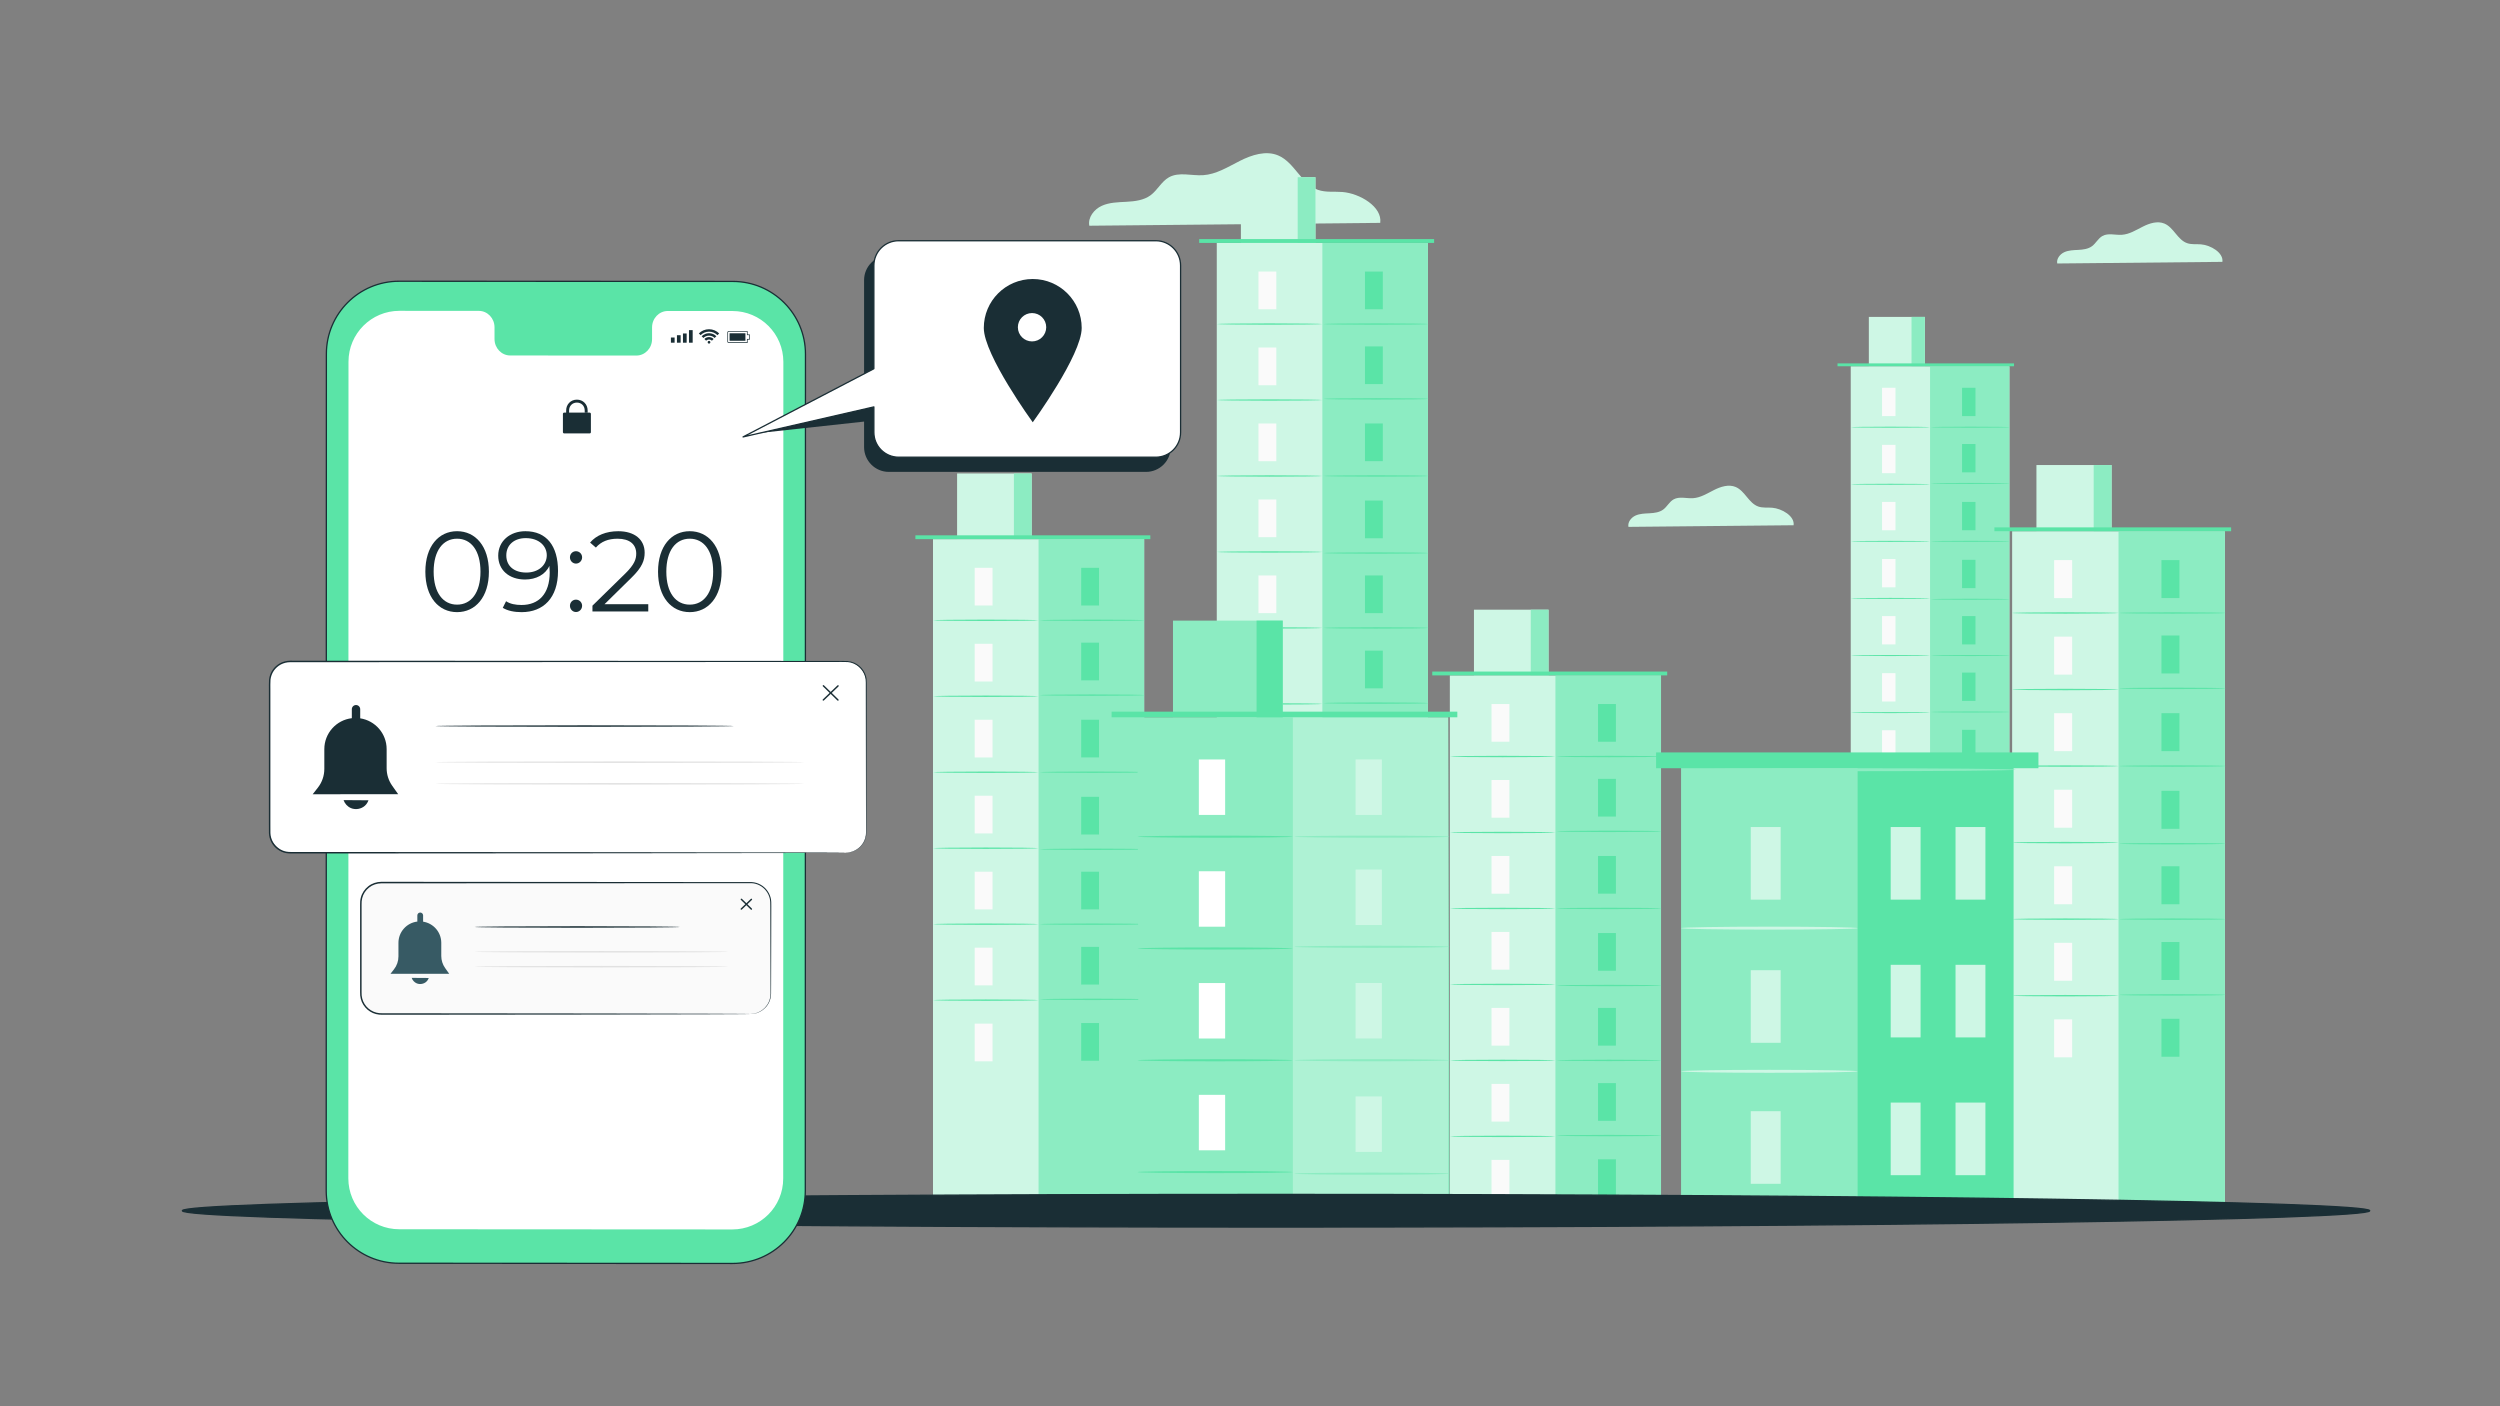 <svg xmlns="http://www.w3.org/2000/svg" id="uuid-5a891477-6f3b-4b2e-a28d-e7fbf93777f1" viewBox="0 0 1920 1080"><rect x="0" y="0" width="1920" height="1080" fill="#808080" stroke="none"/><defs><style>.uuid-258daaa4-2f3c-4146-a655-fd037c6ce42a,.uuid-f8ec0e79-d0f9-41c0-aed3-960163c0e06d,.uuid-a523d63c-c307-4034-b992-914afc15cbdc{stroke:#1a2e35;stroke-linecap:round;stroke-linejoin:round;}.uuid-258daaa4-2f3c-4146-a655-fd037c6ce42a,.uuid-bdcfda99-c3fd-48bd-b87d-62aa6bdd6c50{fill:#1a2e35;}.uuid-f8ec0e79-d0f9-41c0-aed3-960163c0e06d,.uuid-558e510d-ac00-4927-8e73-9e906c9e3621{fill:#5ae4a7;}.uuid-a523d63c-c307-4034-b992-914afc15cbdc,.uuid-ba85f4f7-aaab-4af8-9da5-ad1607bc5fd7,.uuid-64e65030-a5b2-4010-9401-5b8feca84968{fill:#fff;}.uuid-c5649ea3-1c7a-40bf-a57b-f04f1bf934c7{fill:#fafafa;}.uuid-98d539a3-3e73-469a-8a97-43da30f3c94f{fill:#8cecc2;}.uuid-ba2c1e19-851f-4027-a4aa-525a85f444d8{fill:#cef7e5;}.uuid-c6d29758-06cb-45ed-8378-cbd78f14aa1e{fill:#e1e1e1;}.uuid-674944bc-01ee-4c51-8987-6d414d9c125c{fill:#375a64;}.uuid-64e65030-a5b2-4010-9401-5b8feca84968{opacity:.3;}</style></defs><g><path class="uuid-ba2c1e19-851f-4027-a4aa-525a85f444d8" d="M786.4,312.38c.97-7.05-8.98-12.85-16.46-13.46-3.57-.29-7.27,.26-10.65-.92-7.32-2.55-10.24-12.01-17.39-15.02-5.34-2.25-11.49-.25-16.66,2.36-5.18,2.61-10.29,5.88-16.08,6.25-5.03,.32-10.49-1.54-14.89,.91-3.28,1.83-5,5.61-8.02,7.84-2.96,2.18-6.82,2.64-10.48,2.84-3.67,.2-7.47,.24-10.81,1.77-3.34,1.53-6.11,5.06-5.41,8.67l126.86-1.25Z"></path><path class="uuid-ba2c1e19-851f-4027-a4aa-525a85f444d8" d="M1377.48,403.4c.97-7.05-8.98-12.85-16.46-13.46-3.57-.29-7.27,.26-10.65-.92-7.32-2.55-10.24-12.01-17.39-15.02-5.34-2.25-11.49-.25-16.66,2.36-5.18,2.61-10.29,5.88-16.08,6.25-5.03,.32-10.49-1.54-14.89,.91-3.28,1.83-5,5.61-8.02,7.84-2.96,2.18-6.81,2.64-10.48,2.84-3.67,.2-7.47,.24-10.81,1.77-3.34,1.53-6.11,5.06-5.41,8.67l126.86-1.25Z"></path><path class="uuid-ba2c1e19-851f-4027-a4aa-525a85f444d8" d="M1706.8,201.12c.97-7.05-8.98-12.85-16.46-13.46-3.57-.29-7.27,.26-10.65-.92-7.32-2.55-10.24-12.01-17.39-15.02-5.34-2.25-11.49-.25-16.66,2.36-5.18,2.61-10.29,5.88-16.08,6.25-5.03,.32-10.49-1.54-14.89,.91-3.28,1.83-5,5.61-8.02,7.84-2.96,2.18-6.81,2.64-10.48,2.84-3.67,.2-7.47,.24-10.81,1.77-3.34,1.53-6.11,5.06-5.41,8.67l126.86-1.25Z"></path><path class="uuid-ba2c1e19-851f-4027-a4aa-525a85f444d8" d="M1060.02,171.16c1.71-12.42-15.82-22.64-28.99-23.7-6.28-.51-12.81,.45-18.76-1.62-12.89-4.49-18.04-21.15-30.62-26.46-9.4-3.97-20.23-.44-29.35,4.15-9.12,4.59-18.13,10.36-28.31,11.02-8.86,.57-18.48-2.72-26.23,1.61-5.78,3.23-8.8,9.88-14.13,13.81-5.21,3.84-12,4.66-18.47,5.01-6.46,.35-13.15,.42-19.04,3.11-5.89,2.69-10.75,8.92-9.53,15.27l223.43-2.2Z"></path><g><g><rect class="uuid-ba2c1e19-851f-4027-a4aa-525a85f444d8" x="934.48" y="186.56" width="162.18" height="513.97"></rect><rect class="uuid-98d539a3-3e73-469a-8a97-43da30f3c94f" x="1015.57" y="186.56" width="81.09" height="512.56"></rect><rect class="uuid-ba2c1e19-851f-4027-a4aa-525a85f444d8" x="953" y="136.1" width="57.27" height="50.46"></rect><rect class="uuid-98d539a3-3e73-469a-8a97-43da30f3c94f" x="996.62" y="136.1" width="13.65" height="50.46"></rect><polyline class="uuid-558e510d-ac00-4927-8e73-9e906c9e3621" points="920.96 186.56 920.96 183.61 1101.4 183.61 1101.4 186.56"></polyline><rect class="uuid-c5649ea3-1c7a-40bf-a57b-f04f1bf934c7" x="966.49" y="208.56" width="13.73" height="28.94"></rect><path class="uuid-558e510d-ac00-4927-8e73-9e906c9e3621" d="M1015.57,248.87c0,.31-18.15,.55-40.54,.55s-40.55-.25-40.55-.55,18.15-.55,40.55-.55,40.54,.25,40.54,.55Z"></path><g><rect class="uuid-558e510d-ac00-4927-8e73-9e906c9e3621" x="1048.28" y="208.56" width="13.73" height="28.94"></rect><path class="uuid-558e510d-ac00-4927-8e73-9e906c9e3621" d="M1097.36,248.87c0,.31-18.15,.55-40.54,.55s-40.55-.25-40.55-.55,18.15-.55,40.55-.55,40.54,.25,40.54,.55Z"></path></g><g><rect class="uuid-558e510d-ac00-4927-8e73-9e906c9e3621" x="1048.28" y="266.03" width="13.73" height="28.95"></rect><path class="uuid-558e510d-ac00-4927-8e73-9e906c9e3621" d="M1097.36,306.34c0,.31-18.15,.55-40.54,.55s-40.55-.25-40.55-.55,18.15-.55,40.55-.55,40.54,.25,40.54,.55Z"></path></g><g><rect class="uuid-558e510d-ac00-4927-8e73-9e906c9e3621" x="1048.28" y="325.23" width="13.73" height="28.95"></rect><path class="uuid-558e510d-ac00-4927-8e73-9e906c9e3621" d="M1097.36,365.54c0,.31-18.15,.55-40.54,.55s-40.55-.25-40.55-.55,18.15-.55,40.55-.55,40.54,.25,40.54,.55Z"></path></g><g><rect class="uuid-558e510d-ac00-4927-8e73-9e906c9e3621" x="1048.28" y="384.44" width="13.73" height="28.95"></rect><path class="uuid-558e510d-ac00-4927-8e73-9e906c9e3621" d="M1097.36,424.74c0,.31-18.15,.55-40.54,.55s-40.55-.25-40.55-.55,18.15-.55,40.55-.55,40.54,.25,40.54,.55Z"></path></g><g><rect class="uuid-558e510d-ac00-4927-8e73-9e906c9e3621" x="1048.28" y="441.95" width="13.73" height="28.95"></rect><path class="uuid-558e510d-ac00-4927-8e73-9e906c9e3621" d="M1097.36,482.25c0,.31-18.15,.55-40.54,.55s-40.55-.25-40.55-.55,18.15-.55,40.55-.55,40.54,.25,40.54,.55Z"></path></g><g><rect class="uuid-558e510d-ac00-4927-8e73-9e906c9e3621" x="1048.28" y="499.69" width="13.73" height="28.95"></rect><rect class="uuid-558e510d-ac00-4927-8e73-9e906c9e3621" x="1048.28" y="558.19" width="13.73" height="28.95"></rect><path class="uuid-558e510d-ac00-4927-8e73-9e906c9e3621" d="M1097.36,539.99c0,.31-18.15,.55-40.54,.55s-40.55-.25-40.55-.55,18.15-.55,40.55-.55,40.54,.25,40.54,.55Z"></path></g><rect class="uuid-c5649ea3-1c7a-40bf-a57b-f04f1bf934c7" x="966.49" y="266.91" width="13.73" height="28.95"></rect><path class="uuid-558e510d-ac00-4927-8e73-9e906c9e3621" d="M1015.57,307.22c0,.31-18.15,.55-40.54,.55s-40.55-.25-40.55-.55,18.15-.55,40.55-.55,40.54,.25,40.54,.55Z"></path><rect class="uuid-c5649ea3-1c7a-40bf-a57b-f04f1bf934c7" x="966.49" y="325.25" width="13.73" height="28.95"></rect><path class="uuid-558e510d-ac00-4927-8e73-9e906c9e3621" d="M1015.57,365.56c0,.31-18.15,.55-40.54,.55s-40.55-.25-40.55-.55,18.15-.55,40.55-.55,40.54,.25,40.54,.55Z"></path><rect class="uuid-c5649ea3-1c7a-40bf-a57b-f04f1bf934c7" x="966.49" y="383.6" width="13.73" height="28.95"></rect><path class="uuid-558e510d-ac00-4927-8e73-9e906c9e3621" d="M1015.57,423.91c0,.31-18.15,.55-40.54,.55s-40.55-.25-40.55-.55,18.15-.55,40.55-.55,40.54,.25,40.54,.55Z"></path><rect class="uuid-c5649ea3-1c7a-40bf-a57b-f04f1bf934c7" x="966.49" y="441.95" width="13.73" height="28.95"></rect><path class="uuid-558e510d-ac00-4927-8e73-9e906c9e3621" d="M1015.57,482.25c0,.31-18.15,.55-40.54,.55s-40.55-.25-40.55-.55,18.15-.55,40.55-.55,40.54,.25,40.54,.55Z"></path><rect class="uuid-c5649ea3-1c7a-40bf-a57b-f04f1bf934c7" x="966.49" y="500.29" width="13.73" height="28.95"></rect><path class="uuid-558e510d-ac00-4927-8e73-9e906c9e3621" d="M1015.57,540.6c0,.31-18.15,.55-40.54,.55s-40.55-.25-40.55-.55,18.15-.55,40.55-.55,40.54,.25,40.54,.55Z"></path><rect class="uuid-c5649ea3-1c7a-40bf-a57b-f04f1bf934c7" x="966.49" y="558.64" width="13.73" height="28.94"></rect></g><g><rect class="uuid-ba2c1e19-851f-4027-a4aa-525a85f444d8" x="716.54" y="414.07" width="162.18" height="513.97"></rect><rect class="uuid-98d539a3-3e73-469a-8a97-43da30f3c94f" x="797.62" y="414.07" width="81.09" height="512.56"></rect><rect class="uuid-ba2c1e19-851f-4027-a4aa-525a85f444d8" x="735.05" y="363.62" width="57.27" height="50.46"></rect><rect class="uuid-98d539a3-3e73-469a-8a97-43da30f3c94f" x="778.67" y="363.62" width="13.65" height="50.46"></rect><polyline class="uuid-558e510d-ac00-4927-8e73-9e906c9e3621" points="703.02 414.07 703.02 411.13 883.46 411.13 883.46 414.07"></polyline><rect class="uuid-c5649ea3-1c7a-40bf-a57b-f04f1bf934c7" x="748.55" y="436.08" width="13.73" height="28.95"></rect><path class="uuid-558e510d-ac00-4927-8e73-9e906c9e3621" d="M797.62,476.39c0,.31-18.15,.55-40.54,.55s-40.55-.25-40.55-.55,18.15-.55,40.55-.55,40.54,.25,40.54,.55Z"></path><g><rect class="uuid-558e510d-ac00-4927-8e73-9e906c9e3621" x="830.34" y="436.08" width="13.73" height="28.95"></rect><path class="uuid-558e510d-ac00-4927-8e73-9e906c9e3621" d="M879.42,476.39c0,.31-18.15,.55-40.54,.55s-40.55-.25-40.55-.55,18.15-.55,40.55-.55,40.54,.25,40.54,.55Z"></path></g><g><rect class="uuid-558e510d-ac00-4927-8e73-9e906c9e3621" x="830.34" y="493.55" width="13.73" height="28.95"></rect><path class="uuid-558e510d-ac00-4927-8e73-9e906c9e3621" d="M879.42,533.86c0,.31-18.15,.55-40.54,.55s-40.55-.25-40.55-.55,18.15-.55,40.55-.55,40.54,.25,40.54,.55Z"></path></g><g><rect class="uuid-558e510d-ac00-4927-8e73-9e906c9e3621" x="830.34" y="552.75" width="13.73" height="28.95"></rect><path class="uuid-558e510d-ac00-4927-8e73-9e906c9e3621" d="M879.42,593.06c0,.31-18.15,.55-40.54,.55s-40.55-.25-40.55-.55,18.15-.55,40.55-.55,40.54,.25,40.54,.55Z"></path></g><g><rect class="uuid-558e510d-ac00-4927-8e73-9e906c9e3621" x="830.34" y="611.95" width="13.73" height="28.95"></rect><path class="uuid-558e510d-ac00-4927-8e73-9e906c9e3621" d="M879.42,652.26c0,.31-18.15,.55-40.54,.55s-40.55-.25-40.55-.55,18.15-.55,40.55-.55,40.54,.25,40.54,.55Z"></path></g><g><rect class="uuid-558e510d-ac00-4927-8e73-9e906c9e3621" x="830.34" y="669.46" width="13.73" height="28.95"></rect><path class="uuid-558e510d-ac00-4927-8e73-9e906c9e3621" d="M879.42,709.77c0,.31-18.15,.55-40.54,.55s-40.55-.25-40.55-.55,18.15-.55,40.55-.55,40.54,.25,40.54,.55Z"></path></g><g><rect class="uuid-558e510d-ac00-4927-8e73-9e906c9e3621" x="830.34" y="727.2" width="13.73" height="28.95"></rect><rect class="uuid-558e510d-ac00-4927-8e73-9e906c9e3621" x="830.34" y="785.7" width="13.73" height="28.95"></rect><path class="uuid-558e510d-ac00-4927-8e73-9e906c9e3621" d="M879.42,767.51c0,.31-18.15,.55-40.54,.55s-40.55-.25-40.55-.55,18.15-.55,40.55-.55,40.54,.25,40.54,.55Z"></path></g><rect class="uuid-c5649ea3-1c7a-40bf-a57b-f04f1bf934c7" x="748.55" y="494.43" width="13.73" height="28.95"></rect><path class="uuid-558e510d-ac00-4927-8e73-9e906c9e3621" d="M797.62,534.73c0,.31-18.15,.55-40.54,.55s-40.55-.25-40.55-.55,18.15-.55,40.55-.55,40.54,.25,40.54,.55Z"></path><rect class="uuid-c5649ea3-1c7a-40bf-a57b-f04f1bf934c7" x="748.55" y="552.77" width="13.73" height="28.95"></rect><path class="uuid-558e510d-ac00-4927-8e73-9e906c9e3621" d="M797.62,593.08c0,.31-18.15,.55-40.54,.55s-40.55-.25-40.55-.55,18.15-.55,40.55-.55,40.54,.25,40.54,.55Z"></path><rect class="uuid-c5649ea3-1c7a-40bf-a57b-f04f1bf934c7" x="748.55" y="611.12" width="13.73" height="28.95"></rect><path class="uuid-558e510d-ac00-4927-8e73-9e906c9e3621" d="M797.62,651.42c0,.31-18.15,.55-40.54,.55s-40.55-.25-40.55-.55,18.15-.55,40.55-.55,40.54,.25,40.54,.55Z"></path><rect class="uuid-c5649ea3-1c7a-40bf-a57b-f04f1bf934c7" x="748.55" y="669.46" width="13.73" height="28.95"></rect><path class="uuid-558e510d-ac00-4927-8e73-9e906c9e3621" d="M797.62,709.77c0,.31-18.15,.55-40.54,.55s-40.55-.25-40.55-.55,18.15-.55,40.55-.55,40.54,.25,40.54,.55Z"></path><rect class="uuid-c5649ea3-1c7a-40bf-a57b-f04f1bf934c7" x="748.55" y="727.81" width="13.73" height="28.95"></rect><path class="uuid-558e510d-ac00-4927-8e73-9e906c9e3621" d="M797.62,768.11c0,.31-18.15,.55-40.54,.55s-40.55-.25-40.55-.55,18.15-.55,40.55-.55,40.54,.25,40.54,.55Z"></path><rect class="uuid-c5649ea3-1c7a-40bf-a57b-f04f1bf934c7" x="748.55" y="786.15" width="13.73" height="28.95"></rect></g><g><rect class="uuid-ba2c1e19-851f-4027-a4aa-525a85f444d8" x="1113.48" y="518.7" width="162.18" height="409.35"></rect><rect class="uuid-98d539a3-3e73-469a-8a97-43da30f3c94f" x="1194.57" y="518.7" width="81.09" height="408.22"></rect><rect class="uuid-ba2c1e19-851f-4027-a4aa-525a85f444d8" x="1132" y="468.24" width="57.27" height="50.46"></rect><rect class="uuid-98d539a3-3e73-469a-8a97-43da30f3c94f" x="1175.62" y="468.24" width="13.65" height="50.46"></rect><polyline class="uuid-558e510d-ac00-4927-8e73-9e906c9e3621" points="1099.97 518.7 1099.97 515.75 1280.41 515.75 1280.41 518.7"></polyline><rect class="uuid-c5649ea3-1c7a-40bf-a57b-f04f1bf934c7" x="1145.5" y="540.7" width="13.73" height="28.95"></rect><path class="uuid-558e510d-ac00-4927-8e73-9e906c9e3621" d="M1194.57,581.01c0,.31-18.15,.55-40.54,.55s-40.55-.25-40.55-.55,18.15-.55,40.55-.55,40.54,.25,40.54,.55Z"></path><g><rect class="uuid-558e510d-ac00-4927-8e73-9e906c9e3621" x="1227.29" y="540.7" width="13.73" height="28.95"></rect><path class="uuid-558e510d-ac00-4927-8e73-9e906c9e3621" d="M1276.37,581.01c0,.31-18.15,.55-40.54,.55s-40.55-.25-40.55-.55,18.15-.55,40.55-.55,40.54,.25,40.54,.55Z"></path></g><g><rect class="uuid-558e510d-ac00-4927-8e73-9e906c9e3621" x="1227.29" y="598.17" width="13.73" height="28.95"></rect><path class="uuid-558e510d-ac00-4927-8e73-9e906c9e3621" d="M1276.37,638.48c0,.31-18.15,.55-40.54,.55s-40.55-.25-40.55-.55,18.15-.55,40.55-.55,40.54,.25,40.54,.55Z"></path></g><g><rect class="uuid-558e510d-ac00-4927-8e73-9e906c9e3621" x="1227.29" y="657.38" width="13.73" height="28.95"></rect><path class="uuid-558e510d-ac00-4927-8e73-9e906c9e3621" d="M1276.37,697.68c0,.31-18.15,.55-40.54,.55s-40.55-.25-40.55-.55,18.15-.55,40.55-.55,40.54,.25,40.54,.55Z"></path></g><g><rect class="uuid-558e510d-ac00-4927-8e73-9e906c9e3621" x="1227.29" y="716.58" width="13.73" height="28.95"></rect><path class="uuid-558e510d-ac00-4927-8e73-9e906c9e3621" d="M1276.37,756.88c0,.31-18.15,.55-40.54,.55s-40.55-.25-40.55-.55,18.15-.55,40.55-.55,40.54,.25,40.54,.55Z"></path></g><g><rect class="uuid-558e510d-ac00-4927-8e73-9e906c9e3621" x="1227.29" y="774.09" width="13.73" height="28.95"></rect><path class="uuid-558e510d-ac00-4927-8e73-9e906c9e3621" d="M1276.37,814.39c0,.31-18.15,.55-40.54,.55s-40.55-.25-40.55-.55,18.15-.55,40.55-.55,40.54,.25,40.54,.55Z"></path></g><g><rect class="uuid-558e510d-ac00-4927-8e73-9e906c9e3621" x="1227.29" y="831.83" width="13.73" height="28.95"></rect><rect class="uuid-558e510d-ac00-4927-8e73-9e906c9e3621" x="1227.29" y="890.33" width="13.73" height="28.95"></rect><path class="uuid-558e510d-ac00-4927-8e73-9e906c9e3621" d="M1276.37,872.13c0,.31-18.15,.55-40.54,.55s-40.55-.25-40.55-.55,18.15-.55,40.55-.55,40.54,.25,40.54,.55Z"></path></g><rect class="uuid-c5649ea3-1c7a-40bf-a57b-f04f1bf934c7" x="1145.5" y="599.05" width="13.73" height="28.95"></rect><path class="uuid-558e510d-ac00-4927-8e73-9e906c9e3621" d="M1194.57,639.36c0,.31-18.15,.55-40.54,.55s-40.55-.25-40.55-.55,18.15-.55,40.55-.55,40.54,.25,40.54,.55Z"></path><rect class="uuid-c5649ea3-1c7a-40bf-a57b-f04f1bf934c7" x="1145.5" y="657.4" width="13.73" height="28.95"></rect><path class="uuid-558e510d-ac00-4927-8e73-9e906c9e3621" d="M1194.57,697.7c0,.31-18.15,.55-40.54,.55s-40.55-.25-40.55-.55,18.15-.55,40.55-.55,40.54,.25,40.54,.55Z"></path><rect class="uuid-c5649ea3-1c7a-40bf-a57b-f04f1bf934c7" x="1145.5" y="715.74" width="13.73" height="28.95"></rect><path class="uuid-558e510d-ac00-4927-8e73-9e906c9e3621" d="M1194.57,756.05c0,.31-18.15,.55-40.54,.55s-40.55-.25-40.55-.55,18.15-.55,40.55-.55,40.54,.25,40.54,.55Z"></path><rect class="uuid-c5649ea3-1c7a-40bf-a57b-f04f1bf934c7" x="1145.5" y="774.09" width="13.73" height="28.95"></rect><path class="uuid-558e510d-ac00-4927-8e73-9e906c9e3621" d="M1194.57,814.39c0,.31-18.15,.55-40.54,.55s-40.55-.25-40.55-.55,18.15-.55,40.55-.55,40.54,.25,40.54,.55Z"></path><rect class="uuid-c5649ea3-1c7a-40bf-a57b-f04f1bf934c7" x="1145.5" y="832.43" width="13.73" height="28.95"></rect><path class="uuid-558e510d-ac00-4927-8e73-9e906c9e3621" d="M1194.57,872.74c0,.31-18.15,.55-40.54,.55s-40.55-.25-40.55-.55,18.15-.55,40.55-.55,40.54,.25,40.54,.55Z"></path><rect class="uuid-c5649ea3-1c7a-40bf-a57b-f04f1bf934c7" x="1145.5" y="890.78" width="13.73" height="28.95"></rect></g><g><rect class="uuid-ba2c1e19-851f-4027-a4aa-525a85f444d8" x="1421.36" y="281.29" width="121.84" height="386.14"></rect><rect class="uuid-98d539a3-3e73-469a-8a97-43da30f3c94f" x="1482.28" y="281.29" width="60.92" height="385.08"></rect><rect class="uuid-ba2c1e19-851f-4027-a4aa-525a85f444d8" x="1435.27" y="243.38" width="43.02" height="37.91"></rect><rect class="uuid-98d539a3-3e73-469a-8a97-43da30f3c94f" x="1468.04" y="243.38" width="10.25" height="37.91"></rect><polyline class="uuid-558e510d-ac00-4927-8e73-9e906c9e3621" points="1411.21 281.29 1411.21 279.08 1546.77 279.08 1546.77 281.29"></polyline><rect class="uuid-c5649ea3-1c7a-40bf-a57b-f04f1bf934c7" x="1445.41" y="297.82" width="10.31" height="21.75"></rect><path class="uuid-558e510d-ac00-4927-8e73-9e906c9e3621" d="M1482.28,328.1c0,.23-13.64,.41-30.46,.41s-30.46-.19-30.46-.41,13.64-.42,30.46-.42,30.46,.19,30.46,.42Z"></path><g><rect class="uuid-558e510d-ac00-4927-8e73-9e906c9e3621" x="1506.86" y="297.82" width="10.31" height="21.75"></rect><path class="uuid-558e510d-ac00-4927-8e73-9e906c9e3621" d="M1543.73,328.1c0,.23-13.64,.41-30.46,.41s-30.46-.19-30.46-.41,13.64-.42,30.46-.42,30.46,.19,30.46,.42Z"></path></g><g><rect class="uuid-558e510d-ac00-4927-8e73-9e906c9e3621" x="1506.86" y="341" width="10.31" height="21.75"></rect><path class="uuid-558e510d-ac00-4927-8e73-9e906c9e3621" d="M1543.73,371.28c0,.23-13.64,.42-30.46,.42s-30.46-.19-30.46-.42,13.64-.41,30.46-.41,30.46,.19,30.46,.41Z"></path></g><g><rect class="uuid-558e510d-ac00-4927-8e73-9e906c9e3621" x="1506.86" y="385.47" width="10.31" height="21.75"></rect><path class="uuid-558e510d-ac00-4927-8e73-9e906c9e3621" d="M1543.73,415.75c0,.23-13.64,.41-30.46,.41s-30.46-.19-30.46-.41,13.64-.42,30.46-.42,30.46,.19,30.46,.42Z"></path></g><g><rect class="uuid-558e510d-ac00-4927-8e73-9e906c9e3621" x="1506.86" y="429.95" width="10.31" height="21.75"></rect><path class="uuid-558e510d-ac00-4927-8e73-9e906c9e3621" d="M1543.73,460.23c0,.23-13.64,.42-30.46,.42s-30.46-.19-30.46-.42,13.64-.41,30.46-.41,30.46,.19,30.46,.41Z"></path></g><g><rect class="uuid-558e510d-ac00-4927-8e73-9e906c9e3621" x="1506.86" y="473.16" width="10.31" height="21.75"></rect><path class="uuid-558e510d-ac00-4927-8e73-9e906c9e3621" d="M1543.73,503.44c0,.23-13.64,.42-30.46,.42s-30.46-.19-30.46-.42,13.64-.41,30.46-.41,30.46,.19,30.46,.41Z"></path></g><g><rect class="uuid-558e510d-ac00-4927-8e73-9e906c9e3621" x="1506.86" y="516.54" width="10.31" height="21.75"></rect><rect class="uuid-558e510d-ac00-4927-8e73-9e906c9e3621" x="1506.86" y="560.49" width="10.31" height="21.75"></rect><path class="uuid-558e510d-ac00-4927-8e73-9e906c9e3621" d="M1543.73,546.82c0,.23-13.64,.42-30.46,.42s-30.46-.19-30.46-.42,13.64-.42,30.46-.42,30.46,.19,30.46,.42Z"></path></g><rect class="uuid-c5649ea3-1c7a-40bf-a57b-f04f1bf934c7" x="1445.41" y="341.65" width="10.31" height="21.75"></rect><path class="uuid-558e510d-ac00-4927-8e73-9e906c9e3621" d="M1482.28,371.94c0,.23-13.64,.42-30.46,.42s-30.46-.19-30.46-.42,13.64-.42,30.46-.42,30.46,.19,30.46,.42Z"></path><rect class="uuid-c5649ea3-1c7a-40bf-a57b-f04f1bf934c7" x="1445.41" y="385.49" width="10.31" height="21.75"></rect><path class="uuid-558e510d-ac00-4927-8e73-9e906c9e3621" d="M1482.28,415.77c0,.23-13.64,.42-30.46,.42s-30.46-.19-30.46-.42,13.64-.41,30.46-.41,30.46,.19,30.46,.41Z"></path><rect class="uuid-c5649ea3-1c7a-40bf-a57b-f04f1bf934c7" x="1445.41" y="429.32" width="10.31" height="21.75"></rect><path class="uuid-558e510d-ac00-4927-8e73-9e906c9e3621" d="M1482.28,459.6c0,.23-13.64,.41-30.46,.41s-30.46-.19-30.46-.41,13.64-.42,30.46-.42,30.46,.19,30.46,.42Z"></path><rect class="uuid-c5649ea3-1c7a-40bf-a57b-f04f1bf934c7" x="1445.41" y="473.16" width="10.31" height="21.75"></rect><path class="uuid-558e510d-ac00-4927-8e73-9e906c9e3621" d="M1482.28,503.44c0,.23-13.64,.42-30.46,.42s-30.46-.19-30.46-.42,13.64-.41,30.46-.41,30.46,.19,30.46,.41Z"></path><rect class="uuid-c5649ea3-1c7a-40bf-a57b-f04f1bf934c7" x="1445.41" y="516.99" width="10.31" height="21.75"></rect><path class="uuid-558e510d-ac00-4927-8e73-9e906c9e3621" d="M1482.28,547.27c0,.23-13.64,.42-30.46,.42s-30.46-.19-30.46-.42,13.64-.41,30.46-.41,30.46,.19,30.46,.41Z"></path><rect class="uuid-c5649ea3-1c7a-40bf-a57b-f04f1bf934c7" x="1445.41" y="560.83" width="10.31" height="21.75"></rect></g><g><rect class="uuid-ba2c1e19-851f-4027-a4aa-525a85f444d8" x="1545.33" y="407.99" width="163.4" height="517.84"></rect><rect class="uuid-98d539a3-3e73-469a-8a97-43da30f3c94f" x="1627.03" y="407.99" width="81.7" height="516.41"></rect><rect class="uuid-ba2c1e19-851f-4027-a4aa-525a85f444d8" x="1563.99" y="357.15" width="57.7" height="50.84"></rect><rect class="uuid-98d539a3-3e73-469a-8a97-43da30f3c94f" x="1607.94" y="357.15" width="13.75" height="50.84"></rect><polyline class="uuid-558e510d-ac00-4927-8e73-9e906c9e3621" points="1531.72 407.99 1531.72 405.02 1713.51 405.02 1713.51 407.99"></polyline><rect class="uuid-c5649ea3-1c7a-40bf-a57b-f04f1bf934c7" x="1577.59" y="430.16" width="13.83" height="29.16"></rect><path class="uuid-558e510d-ac00-4927-8e73-9e906c9e3621" d="M1627.03,470.77c0,.31-18.29,.56-40.85,.56s-40.85-.25-40.85-.56,18.29-.56,40.85-.56,40.85,.25,40.85,.56Z"></path><g><rect class="uuid-558e510d-ac00-4927-8e73-9e906c9e3621" x="1659.99" y="430.16" width="13.83" height="29.16"></rect><path class="uuid-558e510d-ac00-4927-8e73-9e906c9e3621" d="M1709.44,470.77c0,.31-18.29,.56-40.85,.56s-40.85-.25-40.85-.56,18.29-.56,40.85-.56,40.85,.25,40.85,.56Z"></path></g><g><rect class="uuid-558e510d-ac00-4927-8e73-9e906c9e3621" x="1659.99" y="488.06" width="13.83" height="29.16"></rect><path class="uuid-558e510d-ac00-4927-8e73-9e906c9e3621" d="M1709.44,528.67c0,.31-18.29,.56-40.85,.56s-40.85-.25-40.85-.56,18.29-.56,40.85-.56,40.85,.25,40.85,.56Z"></path></g><g><rect class="uuid-558e510d-ac00-4927-8e73-9e906c9e3621" x="1659.99" y="547.71" width="13.83" height="29.16"></rect><path class="uuid-558e510d-ac00-4927-8e73-9e906c9e3621" d="M1709.44,588.32c0,.31-18.29,.56-40.85,.56s-40.85-.25-40.85-.56,18.29-.56,40.85-.56,40.85,.25,40.85,.56Z"></path></g><g><rect class="uuid-558e510d-ac00-4927-8e73-9e906c9e3621" x="1659.99" y="607.36" width="13.83" height="29.16"></rect><path class="uuid-558e510d-ac00-4927-8e73-9e906c9e3621" d="M1709.44,647.96c0,.31-18.29,.56-40.85,.56s-40.85-.25-40.85-.56,18.29-.56,40.85-.56,40.85,.25,40.85,.56Z"></path></g><g><rect class="uuid-558e510d-ac00-4927-8e73-9e906c9e3621" x="1659.99" y="665.3" width="13.83" height="29.16"></rect><path class="uuid-558e510d-ac00-4927-8e73-9e906c9e3621" d="M1709.44,705.91c0,.31-18.29,.56-40.85,.56s-40.85-.25-40.85-.56,18.29-.56,40.85-.56,40.85,.25,40.85,.56Z"></path></g><g><rect class="uuid-558e510d-ac00-4927-8e73-9e906c9e3621" x="1659.99" y="723.47" width="13.83" height="29.16"></rect><rect class="uuid-558e510d-ac00-4927-8e73-9e906c9e3621" x="1659.99" y="782.41" width="13.83" height="29.16"></rect><path class="uuid-558e510d-ac00-4927-8e73-9e906c9e3621" d="M1709.44,764.08c0,.31-18.29,.56-40.85,.56s-40.85-.25-40.85-.56,18.29-.56,40.85-.56,40.85,.25,40.85,.56Z"></path></g><rect class="uuid-c5649ea3-1c7a-40bf-a57b-f04f1bf934c7" x="1577.59" y="488.94" width="13.83" height="29.16"></rect><path class="uuid-558e510d-ac00-4927-8e73-9e906c9e3621" d="M1627.03,529.55c0,.31-18.29,.56-40.85,.56s-40.85-.25-40.85-.56,18.29-.56,40.85-.56,40.85,.25,40.85,.56Z"></path><rect class="uuid-c5649ea3-1c7a-40bf-a57b-f04f1bf934c7" x="1577.59" y="547.73" width="13.83" height="29.16"></rect><path class="uuid-558e510d-ac00-4927-8e73-9e906c9e3621" d="M1627.03,588.34c0,.31-18.29,.56-40.85,.56s-40.85-.25-40.85-.56,18.29-.56,40.85-.56,40.85,.25,40.85,.56Z"></path><rect class="uuid-c5649ea3-1c7a-40bf-a57b-f04f1bf934c7" x="1577.59" y="606.51" width="13.83" height="29.16"></rect><path class="uuid-558e510d-ac00-4927-8e73-9e906c9e3621" d="M1627.03,647.12c0,.31-18.29,.56-40.85,.56s-40.85-.25-40.85-.56,18.29-.56,40.85-.56,40.85,.25,40.85,.56Z"></path><rect class="uuid-c5649ea3-1c7a-40bf-a57b-f04f1bf934c7" x="1577.59" y="665.3" width="13.83" height="29.16"></rect><path class="uuid-558e510d-ac00-4927-8e73-9e906c9e3621" d="M1627.03,705.91c0,.31-18.29,.56-40.85,.56s-40.85-.25-40.85-.56,18.29-.56,40.85-.56,40.85,.25,40.85,.56Z"></path><rect class="uuid-c5649ea3-1c7a-40bf-a57b-f04f1bf934c7" x="1577.59" y="724.08" width="13.83" height="29.16"></rect><path class="uuid-558e510d-ac00-4927-8e73-9e906c9e3621" d="M1627.03,764.69c0,.31-18.29,.56-40.85,.56s-40.85-.25-40.85-.56,18.29-.56,40.85-.56,40.85,.25,40.85,.56Z"></path><rect class="uuid-c5649ea3-1c7a-40bf-a57b-f04f1bf934c7" x="1577.59" y="782.87" width="13.83" height="29.16"></rect></g><g><g><rect class="uuid-98d539a3-3e73-469a-8a97-43da30f3c94f" x="1291.06" y="589.58" width="255.26" height="336.68"></rect><rect class="uuid-558e510d-ac00-4927-8e73-9e906c9e3621" x="1426.64" y="589.58" width="119.69" height="336.68"></rect></g><g><rect class="uuid-ba2c1e19-851f-4027-a4aa-525a85f444d8" x="1344.58" y="635.16" width="22.95" height="55.76"></rect><rect class="uuid-ba2c1e19-851f-4027-a4aa-525a85f444d8" x="1344.58" y="853.4" width="22.95" height="55.76"></rect><path class="uuid-ba2c1e19-851f-4027-a4aa-525a85f444d8" d="M1426.64,712.81c0,.63-30.35,1.14-67.78,1.14s-67.79-.51-67.79-1.14,30.34-1.13,67.79-1.13,67.78,.51,67.78,1.13Z"></path></g><g><rect class="uuid-ba2c1e19-851f-4027-a4aa-525a85f444d8" x="1344.58" y="745.11" width="22.95" height="55.76"></rect><path class="uuid-ba2c1e19-851f-4027-a4aa-525a85f444d8" d="M1426.64,822.76c0,.63-30.35,1.14-67.78,1.14s-67.79-.51-67.79-1.14,30.34-1.13,67.79-1.13,67.78,.51,67.78,1.13Z"></path></g><rect class="uuid-ba2c1e19-851f-4027-a4aa-525a85f444d8" x="1452.05" y="635.16" width="22.95" height="55.76"></rect><rect class="uuid-ba2c1e19-851f-4027-a4aa-525a85f444d8" x="1501.85" y="635.16" width="22.95" height="55.76"></rect><rect class="uuid-ba2c1e19-851f-4027-a4aa-525a85f444d8" x="1452.05" y="740.97" width="22.95" height="55.76"></rect><rect class="uuid-ba2c1e19-851f-4027-a4aa-525a85f444d8" x="1501.85" y="740.97" width="22.95" height="55.76"></rect><rect class="uuid-ba2c1e19-851f-4027-a4aa-525a85f444d8" x="1452.05" y="846.78" width="22.95" height="55.76"></rect><rect class="uuid-ba2c1e19-851f-4027-a4aa-525a85f444d8" x="1501.85" y="846.78" width="22.95" height="55.76"></rect><rect class="uuid-558e510d-ac00-4927-8e73-9e906c9e3621" x="1271.87" y="577.86" width="293.64" height="12.14"></rect><path class="uuid-98d539a3-3e73-469a-8a97-43da30f3c94f" d="M1548.11,591.14c0,.63-57.05,1.14-127.42,1.14s-127.43-.51-127.43-1.14,57.04-1.13,127.43-1.13,127.42,.51,127.42,1.13Z"></path></g><g><polygon class="uuid-98d539a3-3e73-469a-8a97-43da30f3c94f" points="1113.29 928.05 874.64 928.05 873.6 550.88 1112.25 550.88 1113.29 928.05"></polygon><rect class="uuid-64e65030-a5b2-4010-9401-5b8feca84968" x="992.92" y="550.88" width="119.32" height="377.16"></rect><rect class="uuid-98d539a3-3e73-469a-8a97-43da30f3c94f" x="900.85" y="476.63" width="84.27" height="74.25"></rect><rect class="uuid-558e510d-ac00-4927-8e73-9e906c9e3621" x="965.04" y="476.63" width="20.09" height="74.25"></rect><rect class="uuid-558e510d-ac00-4927-8e73-9e906c9e3621" x="853.71" y="546.55" width="265.52" height="4.33"></rect><rect class="uuid-ba85f4f7-aaab-4af8-9da5-ad1607bc5fd7" x="920.71" y="583.27" width="20.2" height="42.59"></rect><path class="uuid-558e510d-ac00-4927-8e73-9e906c9e3621" d="M992.92,642.58c0,.45-26.71,.81-59.66,.81s-59.66-.36-59.66-.81,26.71-.81,59.66-.81,59.66,.36,59.66,.81Z"></path><g><rect class="uuid-ba2c1e19-851f-4027-a4aa-525a85f444d8" x="1041.07" y="583.27" width="20.2" height="42.59"></rect><path class="uuid-98d539a3-3e73-469a-8a97-43da30f3c94f" d="M1113.29,642.58c0,.45-26.71,.81-59.66,.81s-59.66-.36-59.66-.81,26.71-.81,59.66-.81,59.66,.36,59.66,.81Z"></path></g><g><rect class="uuid-ba2c1e19-851f-4027-a4aa-525a85f444d8" x="1041.07" y="667.83" width="20.2" height="42.59"></rect><path class="uuid-98d539a3-3e73-469a-8a97-43da30f3c94f" d="M1113.29,727.14c0,.45-26.71,.81-59.66,.81s-59.66-.36-59.66-.81,26.71-.81,59.66-.81,59.66,.36,59.66,.81Z"></path></g><g><rect class="uuid-ba2c1e19-851f-4027-a4aa-525a85f444d8" x="1041.07" y="754.95" width="20.2" height="42.59"></rect><path class="uuid-98d539a3-3e73-469a-8a97-43da30f3c94f" d="M1113.29,814.26c0,.45-26.71,.81-59.66,.81s-59.66-.36-59.66-.81,26.71-.81,59.66-.81,59.66,.36,59.66,.81Z"></path></g><g><rect class="uuid-ba2c1e19-851f-4027-a4aa-525a85f444d8" x="1041.07" y="842.07" width="20.2" height="42.59"></rect><path class="uuid-98d539a3-3e73-469a-8a97-43da30f3c94f" d="M1113.29,901.38c0,.45-26.71,.81-59.66,.81s-59.66-.36-59.66-.81,26.71-.81,59.66-.81,59.66,.36,59.66,.81Z"></path></g><rect class="uuid-ba85f4f7-aaab-4af8-9da5-ad1607bc5fd7" x="920.71" y="669.12" width="20.2" height="42.59"></rect><path class="uuid-558e510d-ac00-4927-8e73-9e906c9e3621" d="M992.92,728.43c0,.45-26.71,.81-59.66,.81s-59.66-.36-59.66-.81,26.71-.81,59.66-.81,59.66,.36,59.66,.81Z"></path><rect class="uuid-ba85f4f7-aaab-4af8-9da5-ad1607bc5fd7" x="920.71" y="754.98" width="20.2" height="42.59"></rect><path class="uuid-558e510d-ac00-4927-8e73-9e906c9e3621" d="M992.92,814.29c0,.45-26.71,.81-59.66,.81s-59.66-.36-59.66-.81,26.71-.81,59.66-.81,59.66,.36,59.66,.81Z"></path><rect class="uuid-ba85f4f7-aaab-4af8-9da5-ad1607bc5fd7" x="920.71" y="840.84" width="20.2" height="42.59"></rect><path class="uuid-558e510d-ac00-4927-8e73-9e906c9e3621" d="M992.92,900.15c0,.45-26.71,.81-59.66,.81s-59.66-.36-59.66-.81,26.71-.81,59.66-.81,59.66,.36,59.66,.81Z"></path></g></g><path class="uuid-258daaa4-2f3c-4146-a655-fd037c6ce42a" d="M1820,929.84c0,6.94-376.11,12.56-839.96,12.56s-840.04-5.62-840.04-12.56,376.03-12.55,840.04-12.55,839.96,5.62,839.96,12.55Z"></path></g><g><g><g><path class="uuid-f8ec0e79-d0f9-41c0-aed3-960163c0e06d" d="M562.62,970.33l-256.29-.15c-30.82-.02-55.8-25.01-55.8-55.84l.13-642.53c0-30.84,25.02-55.84,55.86-55.82l256.29,.15c30.82,.02,55.8,25.02,55.79,55.84l-.13,642.53c0,30.84-25.02,55.84-55.86,55.82Z"></path><path class="uuid-ba85f4f7-aaab-4af8-9da5-ad1607bc5fd7" d="M562.54,238.87l-49.69-.03c-6.66,0-12.07,5.64-12.07,12.61v9.01c0,6.97-5.41,12.61-12.07,12.61l-96.86-.06c-6.66,0-12.06-5.65-12.06-12.62v-9.01c0-6.97-5.4-12.62-12.06-12.62h-17.48s-43.49-.04-43.49-.04c-21.6-.01-39.12,17.49-39.12,39.09l-.12,627.15c0,21.59,17.49,39.1,39.08,39.11l255.78,.15c21.6,.01,39.12-17.49,39.12-39.09l.12-627.16c0-21.59-17.49-39.09-39.08-39.11Z"></path></g><g><g><rect class="uuid-bdcfda99-c3fd-48bd-b87d-62aa6bdd6c50" x="515.26" y="259.21" width="2.84" height="3.98"></rect><rect class="uuid-bdcfda99-c3fd-48bd-b87d-62aa6bdd6c50" x="519.89" y="257.44" width="2.84" height="5.76"></rect><rect class="uuid-bdcfda99-c3fd-48bd-b87d-62aa6bdd6c50" x="524.51" y="256.11" width="2.84" height="7.09"></rect><rect class="uuid-bdcfda99-c3fd-48bd-b87d-62aa6bdd6c50" x="529.13" y="253.54" width="2.84" height="9.66"></rect></g><g><path class="uuid-bdcfda99-c3fd-48bd-b87d-62aa6bdd6c50" d="M573.9,263.4h-14.26c-.56,0-1.02-.46-1.02-1.02v-7.09c0-.56,.45-1.02,1.01-1.02h14.27c.07,0,.14,.03,.19,.08,.05,.05,.08,.12,.08,.18v2.34h1.53c.14,0,.26,.12,.26,.26v3.42c0,.14-.12,.26-.26,.26h-1.53v2.34c0,.14-.12,.26-.26,.26Zm-.26-8.61h-14.01c-.28,0-.49,.22-.49,.5v7.09c0,.28,.22,.5,.5,.5h14v-2.34c0-.14,.12-.26,.26-.26h1.53v-2.89h-1.53c-.14,0-.26-.12-.26-.26v-2.34Z"></path><polygon class="uuid-bdcfda99-c3fd-48bd-b87d-62aa6bdd6c50" points="560.31 261.71 560.31 255.95 572.48 255.95 572.48 258.55 572.48 259.11 572.48 261.71 560.31 261.71"></polygon></g><g><path class="uuid-bdcfda99-c3fd-48bd-b87d-62aa6bdd6c50" d="M545.57,262.85c0-.58-.47-1.04-1.04-1.04s-1.04,.47-1.04,1.04,.47,1.04,1.04,1.04,1.04-.47,1.04-1.04Z"></path><g><path class="uuid-bdcfda99-c3fd-48bd-b87d-62aa6bdd6c50" d="M540.97,260.34l1.33,1.33c.57-.57,1.36-.92,2.22-.92s1.65,.35,2.22,.92l1.33-1.33c-.91-.91-2.17-1.47-3.55-1.47s-2.64,.56-3.55,1.47Z"></path><path class="uuid-bdcfda99-c3fd-48bd-b87d-62aa6bdd6c50" d="M544.52,255.9c-2.2,0-4.2,.9-5.65,2.34l1.33,1.33c1.11-1.11,2.63-1.79,4.32-1.79s3.21,.69,4.32,1.79l1.33-1.33c-1.45-1.45-3.44-2.34-5.65-2.34Z"></path><path class="uuid-bdcfda99-c3fd-48bd-b87d-62aa6bdd6c50" d="M536.71,256.08l1.33,1.33c1.66-1.66,3.95-2.69,6.48-2.69s4.82,1.03,6.48,2.69l1.33-1.33c-2-2-4.77-3.24-7.81-3.24s-5.81,1.24-7.81,3.24Z"></path></g></g></g><g><rect class="uuid-bdcfda99-c3fd-48bd-b87d-62aa6bdd6c50" x="432.32" y="316.89" width="21.49" height="15.98" rx=".95" ry=".95"></rect><path class="uuid-bdcfda99-c3fd-48bd-b87d-62aa6bdd6c50" d="M437.06,317.94h-2.26v-2.67c0-4.76,3.55-8.35,8.26-8.35s8.26,3.59,8.26,8.35v1.7h-2.26v-1.7c0-3.53-2.52-6.09-6-6.09s-6,2.56-6,6.09v2.67Z"></path></g><g><path class="uuid-bdcfda99-c3fd-48bd-b87d-62aa6bdd6c50" d="M326.67,439.04c0-19.47,10.22-31.08,24.36-31.08s24.45,11.61,24.45,31.08-10.3,31.08-24.45,31.08-24.36-11.61-24.36-31.08Zm42.34,0c0-16.33-7.33-25.32-17.98-25.32s-17.99,8.99-17.99,25.32,7.33,25.32,17.99,25.32,17.98-8.99,17.98-25.32Z"></path><path class="uuid-bdcfda99-c3fd-48bd-b87d-62aa6bdd6c50" d="M428.56,438.52c0,20.78-11.35,31.61-27.94,31.61-5.5,0-10.65-.96-14.49-3.32l2.53-5.06c3.14,2.1,7.33,2.88,11.87,2.88,13.18,0,21.65-8.47,21.65-25.06,0-1.4-.09-3.14-.26-4.98-3.06,6.72-10.22,10.48-18.68,10.48-12.14,0-20.61-7.16-20.61-18.33s8.99-18.77,20.87-18.77c16.24,0,25.06,11.26,25.06,30.56Zm-8.64-12.14c0-6.72-5.59-13.1-16.15-13.1-8.82,0-14.93,5.15-14.93,13.27s5.94,13.18,15.37,13.18,15.72-5.76,15.72-13.36Z"></path><path class="uuid-bdcfda99-c3fd-48bd-b87d-62aa6bdd6c50" d="M437.72,428.04c0-2.71,2.1-4.71,4.63-4.71s4.71,2.01,4.71,4.71-2.18,4.8-4.71,4.8-4.63-2.09-4.63-4.8Zm0,37.19c0-2.71,2.1-4.71,4.63-4.71s4.71,2.01,4.71,4.71-2.18,4.8-4.71,4.8-4.63-2.1-4.63-4.8Z"></path><path class="uuid-bdcfda99-c3fd-48bd-b87d-62aa6bdd6c50" d="M497.87,464.01v5.59h-42.87v-4.45l25.41-24.88c6.9-6.81,8.21-10.91,8.21-15.1,0-7.07-4.98-11.44-14.32-11.44-7.16,0-12.66,2.18-16.67,6.81l-4.45-3.84c4.71-5.59,12.31-8.73,21.65-8.73,12.4,0,20.26,6.29,20.26,16.5,0,5.85-1.83,11.09-10.04,19.12l-20.78,20.43h33.61Z"></path><path class="uuid-bdcfda99-c3fd-48bd-b87d-62aa6bdd6c50" d="M505.37,439.04c0-19.47,10.21-31.08,24.36-31.08s24.45,11.61,24.45,31.08-10.3,31.08-24.45,31.08-24.36-11.61-24.36-31.08Zm42.34,0c0-16.33-7.33-25.32-17.98-25.32s-17.99,8.99-17.99,25.32,7.33,25.32,17.99,25.32,17.98-8.99,17.98-25.32Z"></path></g></g><g><g><rect class="uuid-ba85f4f7-aaab-4af8-9da5-ad1607bc5fd7" x="207.07" y="507.97" width="458.24" height="146.91" rx="15.68" ry="15.68"></rect><path class="uuid-bdcfda99-c3fd-48bd-b87d-62aa6bdd6c50" d="M649.62,654.88c0-.07,1.05,.03,3.02-.36,1.93-.41,4.93-1.38,7.77-4.12,1.39-1.36,2.74-3.15,3.61-5.4,.93-2.25,1.21-4.88,1.1-7.77-.02-5.77-.03-12.41-.05-19.9-.03-14.98-.06-33.29-.1-54.55-.01-10.63-.03-22-.05-34.06-.1-3.01,.29-6.12-.55-9.02-.76-2.93-2.48-5.63-4.83-7.65-2.36-2.02-5.37-3.31-8.55-3.59-3.19-.14-6.55-.03-9.88-.06-107.09,.04-254.99,.1-418.34,.17-2.46,.01-4.9,.62-7.08,1.75-2.17,1.15-4.02,2.84-5.42,4.84-1.37,2.02-2.23,4.38-2.52,6.79-.2,2.39-.06,5.02-.1,7.51,0,10.09,0,20.11,0,30.05,0,19.89,0,39.5,0,58.76,0,4.82,0,9.61,0,14.38,.01,2.38-.03,4.79,.03,7.12,.08,2.29,.69,4.54,1.75,6.56,2.16,4.01,6.16,6.99,10.62,7.74,2.19,.39,4.56,.21,6.89,.26,2.33,0,4.65,0,6.97,0,18.53,0,36.67,.01,54.37,.02,70.79,.05,134.54,.09,188.08,.13,53.52,.08,96.84,.14,126.8,.19,14.95,.05,26.57,.09,34.47,.11,3.93,.03,6.92,.05,8.97,.06,2.02,.02,3.05,.06,3.05,.06,0,0-1.03,.04-3.05,.06-2.04,.01-5.04,.03-8.97,.06-7.9,.03-19.52,.06-34.47,.11-29.96,.04-73.27,.11-126.8,.19-53.54,.04-117.29,.08-188.08,.13-17.7,0-35.84,.01-54.37,.02-2.32,0-4.64,0-6.97,0-2.32-.05-4.66,.15-7.09-.27-4.8-.81-9.11-4-11.43-8.31-1.15-2.16-1.8-4.59-1.89-7.05-.06-2.42-.02-4.77-.03-7.16,0-4.77,0-9.57,0-14.38,0-19.26,0-38.86,0-58.76,0-9.95,0-19.97,0-30.05,.05-2.55-.11-4.99,.11-7.64,.31-2.61,1.24-5.14,2.71-7.32,1.5-2.16,3.5-3.98,5.84-5.22,2.34-1.22,4.98-1.88,7.63-1.89,163.36,.07,311.26,.13,418.34,.17,3.36,.04,6.62-.07,9.95,.08,3.34,.3,6.52,1.66,8.99,3.8,2.47,2.13,4.27,4.97,5.06,8.05,.45,1.52,.55,3.13,.56,4.67,0,1.53,0,3.05,0,4.55-.02,12.06-.03,23.43-.05,34.06-.04,21.26-.07,39.58-.1,54.55-.02,7.48-.04,14.13-.05,19.9,.1,2.87-.21,5.62-1.18,7.88-.91,2.29-2.3,4.09-3.72,5.46-2.9,2.75-5.95,3.7-7.91,4.07-1,.16-1.76,.24-2.28,.23-.51,.02-.77,0-.77,0Z"></path></g><g><path class="uuid-bdcfda99-c3fd-48bd-b87d-62aa6bdd6c50" d="M632.31,538.13c-.15,0-.3-.06-.41-.17-.22-.22-.21-.58,.02-.8l11.29-10.81c.23-.21,.58-.21,.8,.02,.22,.22,.21,.58-.02,.8l-11.29,10.81c-.11,.1-.25,.16-.39,.16Z"></path><path class="uuid-bdcfda99-c3fd-48bd-b87d-62aa6bdd6c50" d="M643.54,538.17c-.14,0-.28-.05-.39-.16l-11.18-10.91c-.22-.22-.23-.57,0-.8,.22-.22,.57-.23,.8,0l11.18,10.91c.22,.22,.23,.57,0,.8-.11,.11-.26,.17-.4,.17Z"></path></g><g><path class="uuid-bdcfda99-c3fd-48bd-b87d-62aa6bdd6c50" d="M305.82,609.97l-4.61-6.53c-2.78-3.93-4.27-8.63-4.27-13.45v-14.66c0-11.98-8.81-21.9-20.3-23.65v-7c0-1.78-1.45-3.22-3.22-3.22h0c-1.78,0-3.22,1.44-3.22,3.22v6.89c-11.89,1.39-21.12,11.5-21.12,23.77v15.19c0,5.22-1.74,10.29-4.97,14.4l-3.96,5.05,65.67-.02Z"></path><path class="uuid-bdcfda99-c3fd-48bd-b87d-62aa6bdd6c50" d="M269.53,620.63c3.54,1.48,7.9,.73,10.74-1.85,1.24-1.13,2.16-2.58,2.71-4.16l-19.13-.14c.94,2.71,3.03,5.03,5.68,6.14Z"></path></g><path class="uuid-bdcfda99-c3fd-48bd-b87d-62aa6bdd6c50" d="M563.61,557.61c0,.32-51.33,.59-114.64,.59s-114.65-.26-114.65-.59,51.32-.59,114.65-.59,114.64,.26,114.64,.59Z"></path><path class="uuid-c6d29758-06cb-45ed-8378-cbd78f14aa1e" d="M617.64,585.35c0,.32-63.43,.59-141.65,.59s-141.66-.26-141.66-.59,63.41-.59,141.66-.59,141.65,.26,141.65,.59Z"></path><path class="uuid-c6d29758-06cb-45ed-8378-cbd78f14aa1e" d="M617.64,601.97c0,.32-63.43,.59-141.65,.59s-141.66-.26-141.66-.59,63.41-.59,141.66-.59,141.65,.26,141.65,.59Z"></path></g><g><g><rect class="uuid-c5649ea3-1c7a-40bf-a57b-f04f1bf934c7" x="277.15" y="677.82" width="314.84" height="100.94" rx="15.68" ry="15.68"></rect><path class="uuid-bdcfda99-c3fd-48bd-b87d-62aa6bdd6c50" d="M576.31,778.75s.71-.03,2.06-.21c1.34-.18,3.39-.63,5.68-1.98,2.26-1.34,4.87-3.62,6.42-7.21,.77-1.77,1.27-3.84,1.29-6.07,0-2.26-.01-4.66-.02-7.2-.03-10.19-.06-22.64-.1-37.09-.01-7.23-.03-14.96-.05-23.16,0-2.06,.04-4.11-.5-6.1-.51-1.99-1.43-3.9-2.73-5.57-2.56-3.36-6.68-5.65-11.12-5.88-72.82,.03-173.37,.08-284.43,.12-3.34,.04-6.68,1.1-9.28,3.19-2.62,2.04-4.56,4.94-5.34,8.15-.43,1.62-.52,3.21-.49,4.95v5.12c0,3.41,0,6.8,0,10.18,0,13.53,0,26.85,0,39.95,0,3.27,0,6.53,0,9.78,.01,1.61-.04,3.27,.07,4.8,.17,1.55,.55,3.06,1.14,4.49,1.24,2.83,3.32,5.3,5.95,6.89,2.6,1.65,5.67,2.38,8.76,2.28,12.6,0,24.93,.01,36.97,.02,48.13,.05,91.47,.09,127.88,.13,36.38,.08,65.83,.14,86.21,.19,10.16,.05,18.05,.09,23.44,.11,2.66,.03,4.69,.04,6.1,.06,1.37,.02,2.08,.06,2.08,.06,0,0-.7,.04-2.08,.06-1.4,.01-3.44,.03-6.1,.06-5.39,.03-13.28,.06-23.44,.11-20.39,.04-49.83,.11-86.21,.19-36.41,.04-79.75,.08-127.88,.13-12.03,0-24.37,.01-36.97,.02-3.19,.11-6.58-.67-9.35-2.44-2.82-1.72-5.06-4.36-6.4-7.41-.64-1.54-1.05-3.17-1.23-4.84-.12-1.7-.06-3.28-.08-4.91,0-3.24,0-6.5,0-9.78,0-13.1,0-26.42,0-39.95,0-3.38,0-6.78,0-10.18v-5.12c-.04-1.68,.06-3.53,.52-5.24,.85-3.46,2.94-6.59,5.76-8.79,2.8-2.25,6.41-3.4,10-3.44,111.08,.09,211.64,.17,284.48,.22,4.68,.26,9.02,2.68,11.7,6.22,1.35,1.76,2.32,3.77,2.85,5.86,.56,2.1,.51,4.26,.5,6.29-.02,8.2-.03,15.93-.05,23.16-.04,14.45-.07,26.9-.1,37.09-.01,2.54-.03,4.95-.04,7.21-.04,2.29-.57,4.4-1.38,6.21-1.62,3.65-4.31,5.95-6.63,7.27-2.35,1.34-4.43,1.75-5.79,1.9-1.37,.15-2.08,.09-2.08,.09Z"></path></g><g><path class="uuid-bdcfda99-c3fd-48bd-b87d-62aa6bdd6c50" d="M569.32,698.71c-.15,0-.3-.06-.41-.17-.22-.22-.21-.58,.02-.8l7.76-7.43c.23-.21,.58-.21,.8,.02,.22,.22,.21,.58-.02,.8l-7.76,7.43c-.11,.1-.25,.16-.39,.16Z"></path><path class="uuid-bdcfda99-c3fd-48bd-b87d-62aa6bdd6c50" d="M577.04,698.74c-.14,0-.28-.05-.39-.16l-7.68-7.49c-.22-.22-.23-.57,0-.8,.22-.22,.57-.23,.8,0l7.68,7.49c.22,.22,.23,.57,0,.8-.11,.11-.26,.17-.4,.17Z"></path></g><g><path class="uuid-674944bc-01ee-4c51-8987-6d414d9c125c" d="M345,747.89l-3.17-4.48c-1.91-2.7-2.93-5.93-2.93-9.24v-10.08c0-8.23-6.05-15.04-13.95-16.25v-4.81c0-1.22-.99-2.21-2.22-2.21h0c-1.22,0-2.21,.99-2.21,2.21v4.73c-8.17,.96-14.51,7.9-14.51,16.33v10.44c0,3.59-1.2,7.07-3.41,9.9l-2.72,3.47h45.12Z"></path><path class="uuid-674944bc-01ee-4c51-8987-6d414d9c125c" d="M320.06,755.22c2.43,1.02,5.43,.5,7.38-1.27,.85-.77,1.49-1.77,1.86-2.86l-13.14-.09c.65,1.86,2.08,3.46,3.9,4.22Z"></path></g><path class="uuid-bdcfda99-c3fd-48bd-b87d-62aa6bdd6c50" d="M522.12,711.92c0,.32-35.27,.59-78.76,.59s-78.77-.26-78.77-.59,35.26-.59,78.77-.59,78.76,.26,78.76,.59Z"></path><path class="uuid-c6d29758-06cb-45ed-8378-cbd78f14aa1e" d="M559.24,730.98c0,.32-43.58,.59-97.32,.59s-97.33-.26-97.33-.59,43.57-.59,97.33-.59,97.32,.26,97.32,.59Z"></path><path class="uuid-c6d29758-06cb-45ed-8378-cbd78f14aa1e" d="M559.24,742.4c0,.32-43.58,.59-97.32,.59s-97.33-.26-97.33-.59,43.57-.59,97.33-.59,97.32,.26,97.32,.59Z"></path></g></g><g><path class="uuid-bdcfda99-c3fd-48bd-b87d-62aa6bdd6c50" d="M574.78,333.46l88.83-39v-79.26c0-10.52,8.53-19.05,19.05-19.05h197.46c10.52,0,19.05,8.53,19.05,19.05v128.17c0,10.52-8.53,19.05-19.05,19.05h-197.46c-10.52,0-19.05-8.53-19.05-19.05v-19.59s-88.83,9.68-88.83,9.68Z"></path><path class="uuid-a523d63c-c307-4034-b992-914afc15cbdc" d="M570.67,335.56l100.46-52.38v-79.26c0-10.52,8.53-19.05,19.05-19.05h197.46c10.52,0,19.05,8.53,19.05,19.05v128.17c0,10.52-8.53,19.05-19.05,19.05h-197.46c-10.52,0-19.05-8.53-19.05-19.05v-19.59s-100.46,23.06-100.46,23.06Z"></path><g><path class="uuid-bdcfda99-c3fd-48bd-b87d-62aa6bdd6c50" d="M830.74,251.87c0,20.76-37.59,72.45-37.59,72.45,0,0-37.59-51.69-37.59-72.45s16.83-37.59,37.59-37.59,37.59,16.83,37.59,37.59Z"></path><circle class="uuid-ba85f4f7-aaab-4af8-9da5-ad1607bc5fd7" cx="792.61" cy="251.32" r="10.89"></circle></g></g></svg>